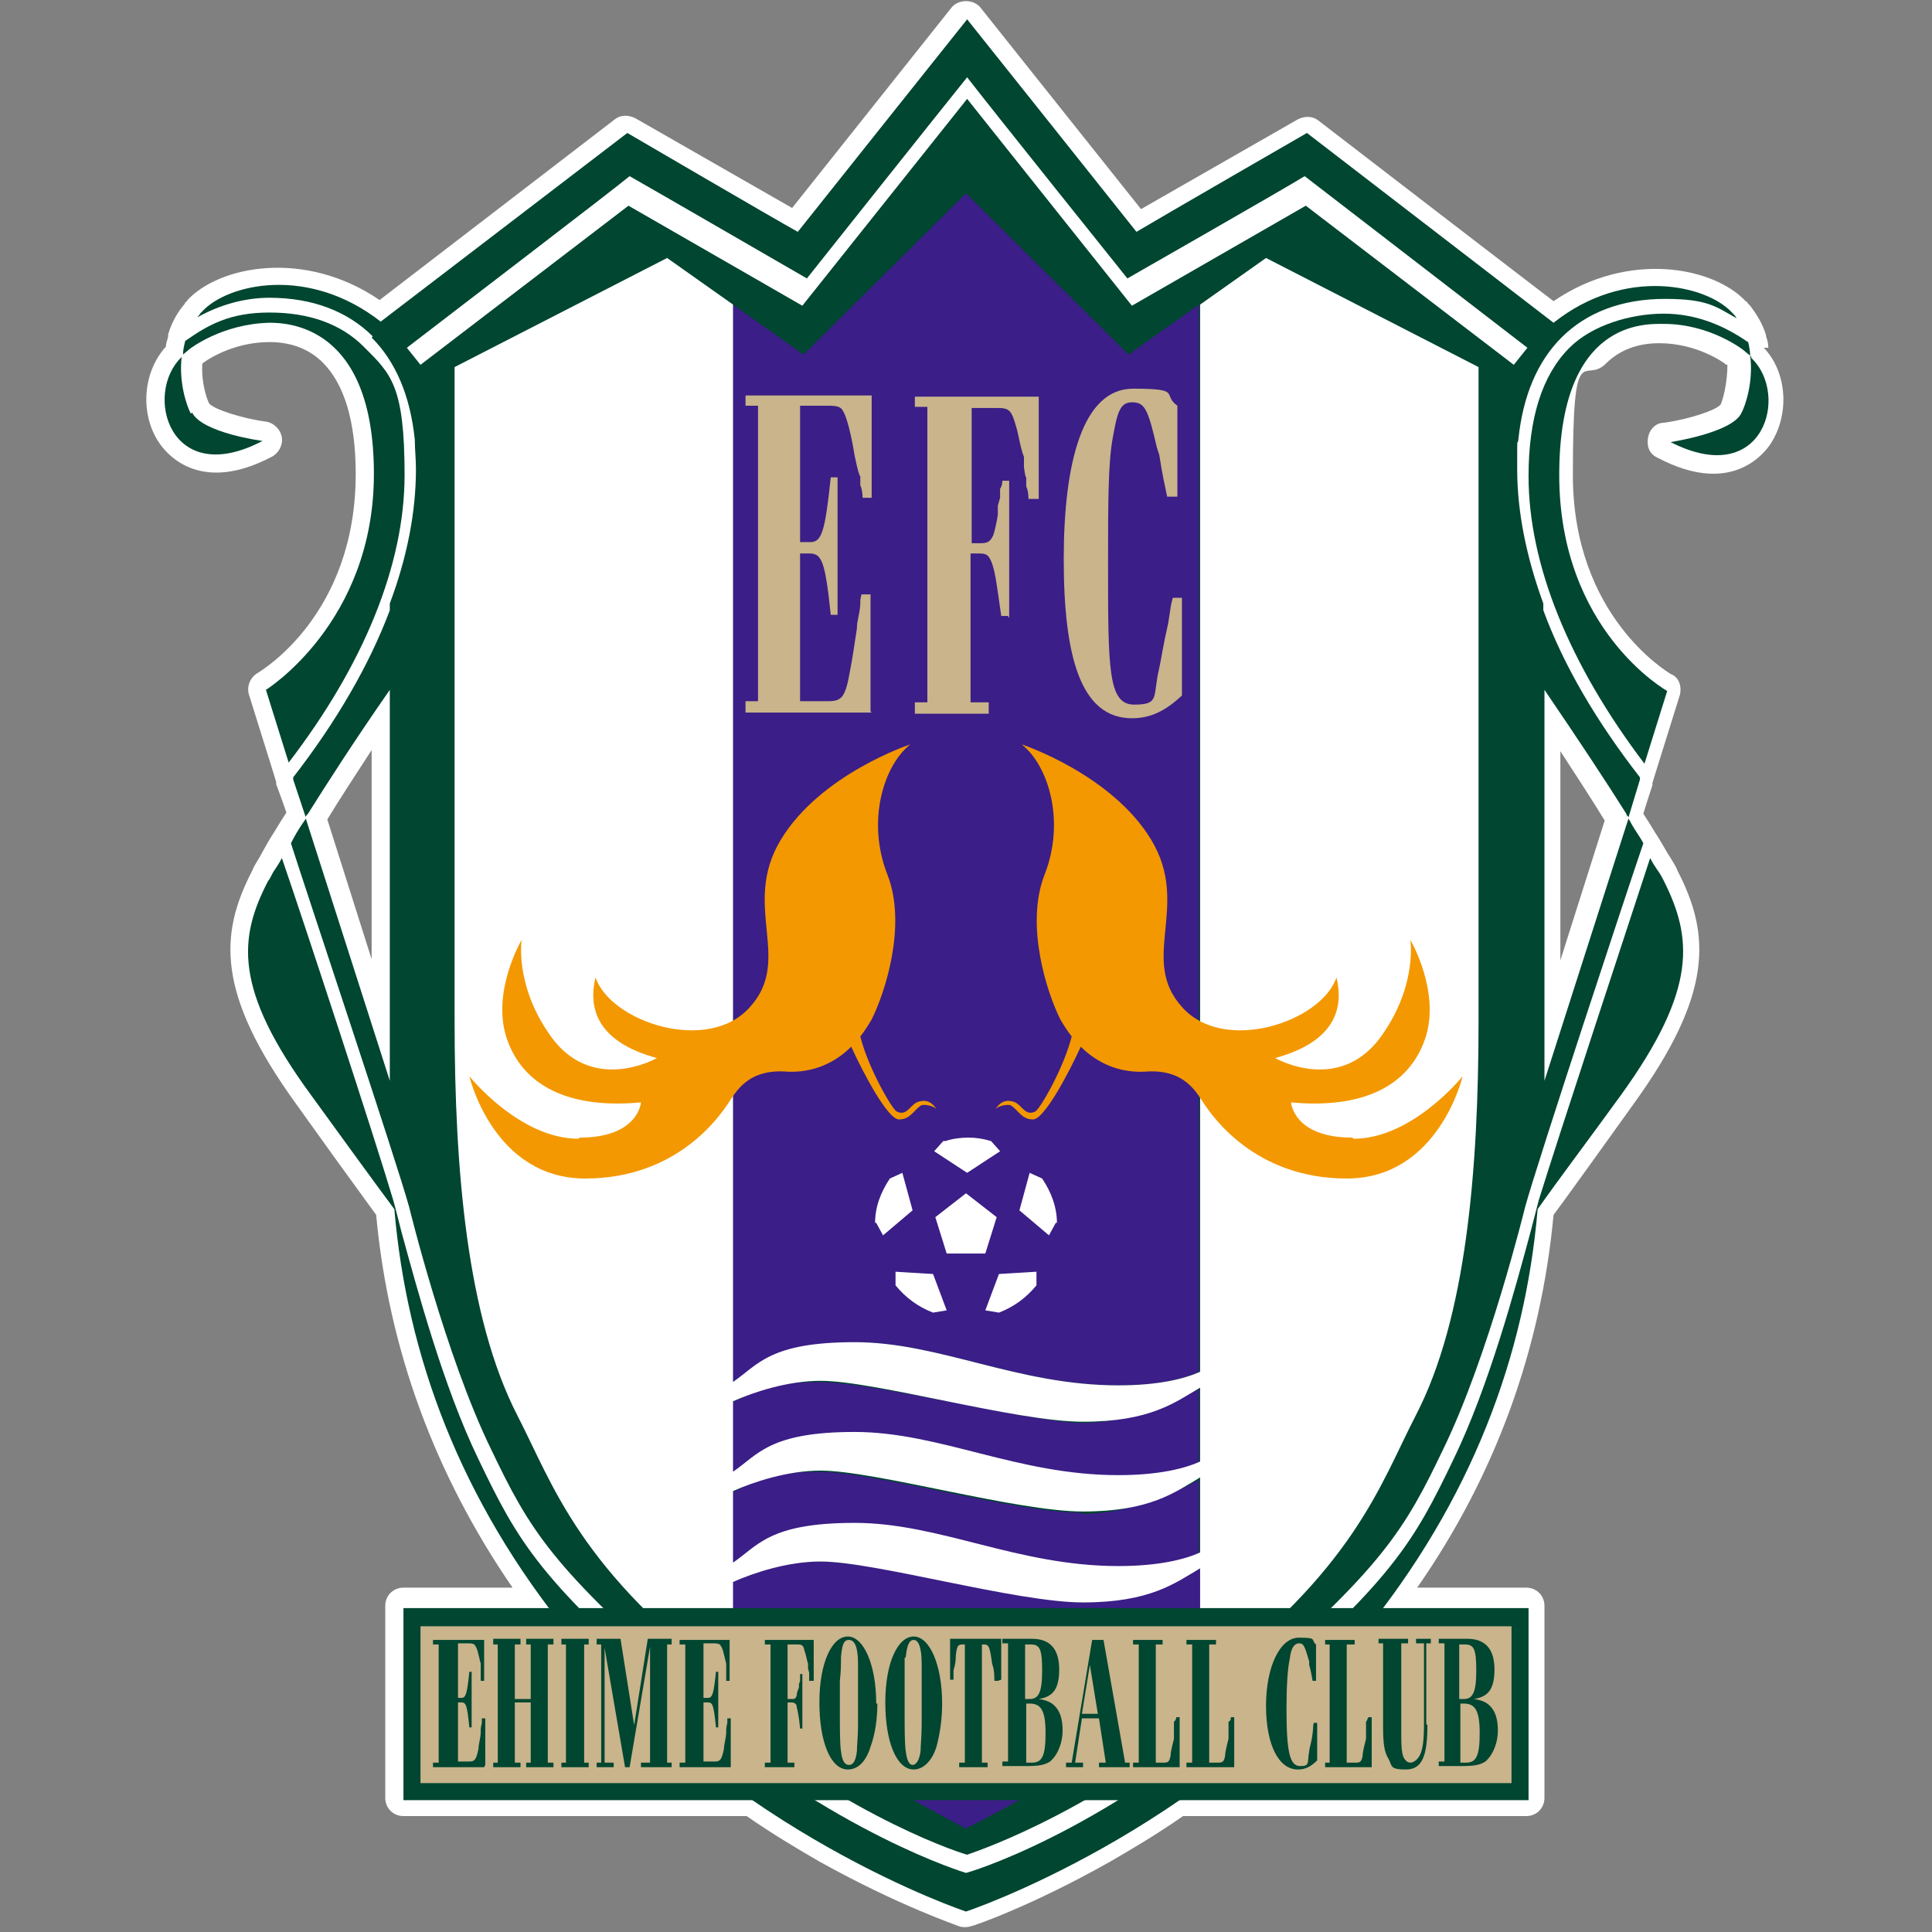 <?xml version="1.0" encoding="UTF-8"?>
<svg id="_マーク等" xmlns="http://www.w3.org/2000/svg" version="1.1" viewBox="0 0 170 170">
  <rect x="0" y="0" width="170" height="170" fill="#808080" stroke="none"/>
  <!-- Generator: Adobe Illustrator 29.3.1, SVG Export Plug-In . SVG Version: 2.1.0 Build 151)  -->
  <defs>
    <style>
      .st0 {
        fill: #fff;
      }

      .st1 {
        fill: #f39800;
      }

      .st2 {
        fill: #3b1e87;
      }

      .st3 {
        fill: #004630;
      }

      .st4 {
        fill: #c9b48c;
      }
    </style>
  </defs>
  <path class="st0" d="M155.6,30.6c0-.4-.1-.7-.2-1,0,0,0,0,0-.1-.3-1-.8-1.8-1.4-2.6,0,0-.1-.1-.2-.2h0c0,0-.1-.2-.2-.2h0c-2.8-3-10.3-4.5-16.9,0-4.2-3.2-20.7-15.9-20.7-15.9-.5-.4-1.2-.4-1.8-.1l-13.8,7.9L86.3.7c-.3-.4-.8-.6-1.3-.6s-1,.2-1.3.6l-14,17.6-13.8-7.9c-.6-.3-1.3-.3-1.8.1l-20.7,15.9c-6.6-4.5-14.1-3-16.9,0h0c0,0-.1.2-.2.2h0c0,0,0,.1-.1.2,0,0,0,0,0,0-.6.7-1.1,1.6-1.4,2.6,0,0,0,0,0,.1,0,.3-.2.6-.2,1-2.1,2.3-2.3,6.1-.5,8.6.8,1.1,3.7,4.3,9.8,1.1.6-.3,1-1,.9-1.7-.1-.7-.7-1.3-1.4-1.4-2.2-.3-4.6-1.1-5-1.6,0,0,0,0,0,0-.2-.4-.7-1.8-.6-3.5,0,0,0,0,0,0,.2-.2,2.6-1.9,5.9-1.9,1.9,0,3.5.6,4.7,1.8,1.9,1.9,2.9,5.2,2.9,9.8,0,12.4-8.3,17.3-8.6,17.5-.7.4-1,1.2-.8,1.9l2,6.4h0s.4,1.3.4,1.3h0v.2c0,0,.6,1.6.9,2.5-.4.6-.7,1.1-1,1.6h0c-.6.9-1,1.7-1.4,2.4h0c-.3.5-.5.8-.6,1.1-2.9,5.6-3.2,10.8,3.9,20.6l3.3,4.6,3.7,5.1c1.1,11.9,5.2,22.9,12,32.8h-9.6c-.9,0-1.6.7-1.6,1.6v16.9c0,.9.7,1.6,1.6,1.6h30.2c2.3,1.6,4.5,2.9,6.4,4,7,3.9,12.1,5.6,12.3,5.7.3.1.7.1,1,0,.2,0,5.4-1.8,12.3-5.7,1.9-1.1,4.1-2.4,6.4-4h30.2c.9,0,1.6-.7,1.6-1.6v-16.9c0-.9-.7-1.6-1.6-1.6h-9.6c6.9-9.9,10.9-21,12-32.8.9-1.2,3.7-5.1,3.7-5.1l3.3-4.6c7.1-9.8,6.8-15,3.9-20.6-.1-.3-.3-.6-.6-1.1q-.2-.3,0,0c.3.5,0,0,0,0h0c-.4-.6-.8-1.4-1.4-2.3h0c-.3-.5-.6-1-1-1.6.3-1,.8-2.5.8-2.5v-.2h0l.4-1.3h0s2-6.4,2-6.4c.2-.7,0-1.6-.8-1.9-.3-.2-8.6-5.1-8.6-17.5s1-7.9,2.9-9.8c1.2-1.2,2.8-1.8,4.7-1.8,3.3,0,5.7,1.7,5.9,1.9,0,0,0,0,.1,0,0,1.6-.4,3.1-.6,3.5,0,0,0,0,0,0-.4.5-2.8,1.3-5,1.6-.7,0-1.3.6-1.4,1.4s.2,1.4.9,1.7c6.1,3.2,9,0,9.8-1.1,1.8-2.6,1.6-6.4-.5-8.6h0ZM32.7,84.4l-3.9-12.3c1.1-1.8,2.4-3.8,3.9-6.1v18.3ZM137.3,84.4v-18.3c1.5,2.3,2.8,4.3,3.9,6.1l-3.9,12.3ZM33,106h0ZM155.7,31.1h0s0,0,0,0ZM152.3,32s0,0,0,0c0,0,0,0,0,0Z"/>
  <g>
    <g>
      <path class="st0" d="M152.5,27.7c0,0,.2.2.2.3-1.8-1-4-1.7-6.3-1.7-3.8,0-6.9,1.2-9.1,3.4-2.1,2.1-3.4,5.1-3.8,9,0,.8-.1,1.7-.1,2.6,0,3.8.8,7.8,2.3,11.8v.6c1.8,4.8,4.7,9.8,8.5,14.7l.4-1.3c-6.6-8.6-10.2-17.4-10.2-25.3s1.2-8.9,3.6-11.3c2-2,4.8-3,8.3-3s5.4,1.1,7.4,2.5c-.2-.8-.6-1.6-1.3-2.3h0Z"/>
      <path class="st0" d="M134.1,106.1s-3.2,13.1-7.2,21.3c-3.4,7.1-5.3,10.4-17.8,21.2-12.2,10.5-22.7,14.1-24.1,14.5-1.4-.5-11.8-4-24.1-14.5-12.5-10.8-14.4-14.1-17.8-21.2-4-8.2-7.2-21.3-7.2-21.3-1.1-4-9-27.9-10.4-32-.6,1-1.1,1.8-1.4,2.3.2-.3.4-.6.6-1,1.8,5.5,8.1,24.6,9.8,30.1h0l.7,2.7c1.4,5.2,3.7,13.7,6.8,20.1,3.5,7.3,5.4,10.7,18.1,21.6,13.3,11.5,24.7,14.8,24.8,14.8,0,0,11.5-3.4,24.8-14.8,12.7-10.9,14.6-14.3,18.1-21.6,3.1-6.4,5.4-15,6.8-20.1l.7-2.7h0c1.6-5.4,7.9-24.6,9.8-30.1.2.4.4.7.6,1-.3-.6-.8-1.4-1.4-2.3-1.3,4.1-9.3,28-10.4,32h0Z"/>
      <path class="st0" d="M35.6,41.9c0,7.8-3.6,16.6-10.2,25.3l.4,1.3c3.8-4.9,6.7-9.8,8.5-14.7v-.6c1.5-4.1,2.3-8.1,2.3-11.8s0-1.8-.1-2.6c-.4-3.9-1.7-6.9-3.8-9-2.2-2.2-5.3-3.4-9.1-3.4s-4.5.7-6.3,1.7c0,0,.1-.2.2-.3-.6.7-1,1.5-1.3,2.3,2-1.4,4.5-2.5,7.4-2.5s6.3,1,8.3,3c2.4,2.4,3.6,6.2,3.6,11.3h0Z"/>
      <path class="st0" d="M55.2,18.1l15.3,8.8,14.5-18.2,14.5,18.2,15.3-8.8,18.3,14c.4-.5.8-1,1.2-1.5-3.5-2.7-18.3-14-19.6-15.1-1.6.9-15.6,9-15.6,9,0,0-12-15.1-14.1-17.7-2,2.6-14.1,17.7-14.1,17.7,0,0-14-8-15.6-9-1.3,1-16.1,12.4-19.6,15.1.4.5.8,1,1.2,1.5l18.3-14h0Z"/>
    </g>
    <g>
      <path class="st3" d="M153.8,30.1c-2-1.4-4.5-2.5-7.4-2.5s-6.3,1-8.3,3c-2.4,2.4-3.6,6.2-3.6,11.3,0,7.8,3.6,16.6,10.2,25.3h0l2-6.4s-9.5-5.3-9.5-19,7.6-13.3,9.2-13.3c4.1,0,7,2.3,7,2.3,0,0,.6.5.6.5,0,0,0,0,0,0h0c0-.4-.1-.9-.2-1.3h0Z"/>
      <path class="st3" d="M154.1,31.4s0,0-.1-.1h0c.3,2.2-.4,4.4-.8,5.1-.9,1.7-6.2,2.5-6.2,2.5,8.2,4.2,10.5-4.2,7.1-7.4h0Z"/>
      <path class="st3" d="M145.8,76.5c-.2-.3-.4-.6-.6-1-1.8,5.5-8.1,24.6-9.8,30.1h0c-.1.4-.7,2.7-.7,2.7-1.4,5.2-3.7,13.7-6.8,20.1-3.5,7.3-5.4,10.7-18.1,21.6-13.3,11.5-24.7,14.8-24.8,14.8,0,0-11.5-3.4-24.8-14.8-12.7-10.9-14.6-14.3-18.1-21.6-3.1-6.4-5.4-15-6.8-20.1,0,0-.6-2.4-.7-2.7h0c-1.6-5.4-7.9-24.6-9.8-30.1-.2.4-.4.7-.6,1-.3.4-.4.8-.6,1-2.6,5-3.1,9.5,3.8,18.9,2.9,4,5.3,7.3,7.3,10h0c1.1,12.9,5.8,25.6,15.4,37.4,14.4,17.6,34.9,24.4,34.9,24.4,0,0,20.5-6.8,34.9-24.4,9.6-11.8,14.3-24.5,15.4-37.4h0c1.9-2.7,4.4-6,7.3-10,6.8-9.4,6.3-13.9,3.8-18.9-.1-.2-.3-.6-.6-1h0Z"/>
      <path class="st3" d="M16.1,31.2s.6-.5.6-.5c0,0,2.8-2.2,7-2.3,1.6,0,9.2.2,9.2,13.3s-9.5,19-9.5,19l2,6.4h0c6.6-8.6,10.2-17.4,10.2-25.3s-1.2-8.9-3.6-11.3c-2-2-4.8-3-8.3-3s-5.4,1.1-7.4,2.5h0c-.1.4-.2.8-.2,1.3h0s0,0,0,0h0Z"/>
      <path class="st3" d="M16.8,36.4c-.4-.7-1.1-2.9-.8-5.1h0s0,0,0,.1c-3.4,3.2-1.1,11.7,7.1,7.4,0,0-5.3-.7-6.2-2.5h0Z"/>
      <path class="st3" d="M32.7,29.7c2.1,2.1,3.4,5.1,3.8,9,0,.8.1,1.7.1,2.6,0,3.8-.8,7.8-2.3,11.8v.6c-1.8,4.8-4.7,9.8-8.5,14.7h0v.2c0,0,1.1,3.3,1.1,3.3h0c0-.1.1-.2.2-.3,1.7-2.7,4-6.3,7.2-10.9v34.4l-7.4-23.1h0c0,0,0,.1-.1.2-.5.7-.9,1.4-1.2,2h0c1.3,4.1,9.3,28,10.4,32,0,0,3.2,13.1,7.2,21.3,3.4,7.1,5.3,10.4,17.8,21.2,12.2,10.5,22.7,14.1,24.1,14.5,1.4-.5,11.8-4,24.1-14.5,12.5-10.8,14.4-14.1,17.8-21.2,4-8.2,7.2-21.3,7.2-21.3,1.1-4,9-27.9,10.4-32h0c-.3-.6-.8-1.2-1.2-2,0,0-.1-.1-.1-.2h0l-7.4,23.1v-34.4c3.2,4.7,5.5,8.2,7.2,10.9,0,.1.1.2.2.3h0l1-3.3v-.2h0c-3.8-4.9-6.7-9.8-8.5-14.7v-.6c-1.5-4.1-2.3-8.1-2.3-11.8s0-1.8.1-2.6c.4-3.9,1.7-6.9,3.8-9,2.2-2.2,5.3-3.4,9.1-3.4s4.5.7,6.3,1.7c0,0-.1-.2-.2-.3,0,0,0,0,0,0,0,0-.1-.1-.2-.2-2.2-2.4-9.4-4.1-15.7.9h0l-21.7-16.7s-13,7.5-15,8.7c-1.5-1.9-14.9-18.7-14.9-18.7,0,0-13.4,16.8-14.9,18.7-2-1.1-15-8.7-15-8.7l-21.7,16.6h0c-6.4-5-13.5-3.3-15.7-.9,0,0-.1.1-.2.2h0c0,.1-.2.2-.2.3,1.8-1,4-1.7,6.3-1.7,3.8,0,6.9,1.2,9.1,3.4h0ZM55.4,15.5c1.6.9,15.6,9,15.6,9,0,0,12-15.1,14.1-17.7,2,2.6,14.1,17.7,14.1,17.7,0,0,14-8,15.6-9,1.3,1,16.1,12.4,19.6,15.1-.4.5-.8,1-1.2,1.5l-18.3-14-15.3,8.8-14.5-18.2-14.5,18.2-15.3-8.8-18.3,14c-.4-.5-.8-1-1.2-1.5,3.5-2.7,18.3-14,19.6-15.1h0Z"/>
    </g>
    <g>
      <g>
        <g>
          <path class="st2" d="M98.3,129.9c3.7,0,5.9-.6,7.2-1.2v-6.5c-2.2,1.2-6,3-10.3,3s-18.3-3.6-23.1-3.6-5.8,1-7.7,1.8v6.2c2.1-1.5,5.9-3.5,10.7-3.5,7.5,0,14.3,3.8,23.2,3.8Z"/>
          <path class="st2" d="M98.3,121.9c3.7,0,5.9-.6,7.2-1.2V26.8l-6.2,4.4-14.3-14.2-14.3,14.2-6.2-4.4v94.8c2.1-1.5,5.9-3.5,10.7-3.5,7.5,0,14.3,3.8,23.2,3.8Z"/>
          <path class="st2" d="M72.1,137.4c-2.9,0-5.8,1-7.7,1.8v9.1c5.1,3.8,11.7,7.9,20.6,12.6,8.9-4.6,15.5-8.8,20.6-12.6v-10.3c-2.2,1.2-6,3-10.3,3s-18.3-3.6-23.1-3.6Z"/>
          <path class="st2" d="M95.2,133.1c-5.9,0-18.3-3.6-23.1-3.6s-5.8,1-7.7,1.8v6.3c2.1-1.5,5.9-3.5,10.7-3.5,7.5,0,14.3,3.8,23.2,3.8s5.9-.6,7.2-1.2v-6.5c-2.2,1.2-6,3-10.3,3h0Z"/>
        </g>
        <path class="st0" d="M111.4,22.7l-5.8,4.1v93.9c-1.3.6-3.6,1.2-7.2,1.2-8.9,0-15.7-3.8-23.2-3.8s-8.5,2-10.7,3.5V26.8l-5.8-4.1-18.7,9.6v57.5c0,13.2,1.1,26.1,5.5,34.7,3.2,6.2,5.4,13.6,19,23.8v-9.1c1.8-.8,4.8-1.8,7.7-1.8,4.8,0,17.2,3.6,23.1,3.6s8.1-1.7,10.3-3v10.3c13.6-10.2,15.8-17.6,19-23.8,4.4-8.5,5.5-21.5,5.5-34.7v-57.5l-18.7-9.6h0ZM105.6,136.6c-1.3.6-3.6,1.2-7.2,1.2-8.9,0-15.7-3.8-23.2-3.8s-8.5,2-10.7,3.5v-6.3c1.8-.8,4.8-1.8,7.7-1.8,4.8,0,17.2,3.6,23.1,3.6s8.1-1.7,10.3-3v6.5h0ZM105.6,128.6c-1.3.6-3.6,1.2-7.2,1.2-8.9,0-15.7-3.8-23.2-3.8s-8.5,2-10.7,3.5v-6.2c1.8-.8,4.8-1.8,7.7-1.8,4.8,0,17.2,3.6,23.1,3.6s8.1-1.7,10.3-3v6.5Z"/>
      </g>
      <g>
        <g>
          <polygon class="st0" points="83.3 110.3 82.3 107.1 85 105 87.7 107.1 86.7 110.3 83.3 110.3"/>
          <path class="st0" d="M83,100.4l-.8.9,2.9,1.9,2.9-1.9-.8-.9c-.7-.2-1.3-.3-2-.3s-1.4.1-2,.3Z"/>
          <path class="st0" d="M93,107.6c0-1.4-.5-2.7-1.3-3.9l-1.1-.5-.9,3.3,2.6,2.2.6-1.1h0Z"/>
          <path class="st0" d="M91.2,113.1v-1.2c.1,0-3.3.2-3.3.2l-1.2,3.2,1.2.2c1.3-.5,2.4-1.3,3.3-2.4Z"/>
          <path class="st0" d="M77,107.6c0-1.4.5-2.7,1.3-3.9l1.1-.5.9,3.3-2.6,2.2-.6-1.1h0Z"/>
          <path class="st0" d="M78.8,113.1v-1.2c-.1,0,3.3.2,3.3.2l1.2,3.2-1.2.2c-1.3-.5-2.4-1.3-3.3-2.4Z"/>
        </g>
        <g>
          <path class="st1" d="M119,100.1c-5.2,0-5.4-3.1-5.4-3.1,6.4.6,10.4-1.5,11.8-5.6s-1.3-8.7-1.3-8.7c0,0,.6,3.8-2.3,8.1-3.7,5.7-9.6,2.3-9.6,2.3,5.5-1.5,6-4.6,5.4-7.1-1.3,3.9-9.9,6.8-13.6,2.6-3.8-4.2.8-8.9-2.7-14.7-3.5-5.8-11.4-8.4-11.4-8.4,2.3,1.8,3.9,6.7,2,11.5-1.7,4.4.2,10.3,1.4,12.7.3.5.6,1,1,1.5-.7,2.8-2.8,6.4-3.2,6.6-1,.5-1.2-.8-2.1-.9-.8-.2-1.3.5-1.4.7.2-.3,1.2-.5,1.4-.3.6.4.9,1.2,1.9,1.2s3.2-4.2,4.2-6.4c1.4,1.4,3.3,2.3,5.6,2.2,3.6-.3,4.6,1.9,5.3,2.9.7,1,4.4,6.5,12.5,6.5s10.2-9,10.2-9c0,0-4.4,5.5-9.6,5.5h0Z"/>
          <path class="st1" d="M51,100.1c5.2,0,5.4-3.1,5.4-3.1-6.4.6-10.4-1.5-11.8-5.6s1.3-8.7,1.3-8.7c0,0-.6,3.8,2.3,8.1,3.7,5.7,9.6,2.3,9.6,2.3-5.5-1.5-6-4.6-5.4-7.1,1.3,3.9,9.9,6.8,13.6,2.6,3.8-4.2-.8-8.9,2.7-14.7,3.5-5.8,11.4-8.4,11.4-8.4-2.3,1.8-3.9,6.7-2,11.5,1.7,4.4-.2,10.3-1.4,12.7-.3.5-.6,1-1,1.5.7,2.8,2.8,6.4,3.2,6.6,1,.5,1.2-.8,2.1-.9.8-.2,1.3.5,1.4.7-.2-.3-1.2-.5-1.4-.3-.6.4-.9,1.2-1.9,1.2s-3.2-4.2-4.2-6.4c-1.4,1.4-3.3,2.3-5.6,2.2-3.6-.3-4.6,1.9-5.3,2.9-.7,1-4.4,6.5-12.5,6.5s-10.2-9-10.2-9c0,0,4.4,5.5,9.6,5.5h0Z"/>
        </g>
        <g>
          <path class="st4" d="M76.7,62.7h-11.1v-1h1.1v-26h-1.1v-.9h11.1v9h-.8c0-.5-.1-.9-.2-1.1v-.8c-.1,0-.3-.9-.3-.9l-.2-.9c-.3-1.9-.7-3.4-1-3.9-.2-.4-.5-.5-1.3-.5h-2.5v12h.9c1,0,1.3-.9,1.8-5.7h.6v12.1h-.6c-.5-4.8-.8-5.4-1.9-5.4h-.8v13h2.5c1.2,0,1.5-.4,1.9-2.7.2-1,.4-2.4.6-3.7,0-.7.2-1,.3-2.1v-.4c0,0,.1-.5.1-.5h.8v10.3h0Z"/>
          <path class="st4" d="M88.7,54.2h-.6c-.4-2.8-.5-3.7-.8-4.6-.3-.8-.5-.9-1.2-.9h-.7v13.1h1.6v1h-6.5v-1h1.1v-26h-1.1v-.9h10.9v9h-.9c0-.5-.1-.9-.2-1.1v-.8c-.1,0-.2-.9-.2-.9v-.9c-.3-.7-.5-2.1-.7-2.7-.4-1.4-.6-1.6-1.6-1.6h-2.3v11.9h.7c.7,0,.9-.1,1.2-.7.1-.3.3-1.1.4-1.8v-.8c0,0,.2-.7.2-.7v-.8c.1-.1.2-.4.2-.7h.6v12.1h0Z"/>
          <path class="st4" d="M104,61.2c-1.5,1.4-2.8,2-4.4,2-4.5,0-6-5.4-6-14s1.7-15,6.1-15,2.5.5,3.9,1.5v8h-.9c-.6-2.8-.5-2.6-.7-3.7l-.2-.6c-.8-3.5-1.1-4-2.2-4s-1.3,1-1.7,3.2c-.4,2.2-.4,5.9-.4,11,0,9.3,0,12.4,2.3,12.4s1.6-.7,2.2-3.2c.2-.9.3-1.8.8-4,.3-2,.2-1.4.4-2.2h.8v8.5h0Z"/>
        </g>
      </g>
      <g>
        <polygon class="st3" points="133.7 141.5 35.5 141.5 35.5 158.4 134.5 158.4 134.5 141.5 133.7 141.5"/>
        <path class="st4" d="M133,143.1v13.8H37v-13.8h95.9Z"/>
        <g>
          <path class="st3" d="M42.6,155.5h-4.5v-.4h.5v-10.4h-.5v-.4h4.5v3.6h-.3c0-.2,0-.4,0-.4v-.3s0-.4,0-.4v-.4c-.2-.8-.3-1.4-.5-1.6,0-.1-.2-.2-.5-.2h-1v4.8h.3c.4,0,.5-.4.7-2.3h.2v4.9h-.2c-.2-2-.3-2.2-.7-2.2h-.3v5.2h1c.5,0,.6-.2.8-1.1,0-.4.2-1,.2-1.5,0-.3,0-.4.1-.8v-.2s0-.2,0-.2h.3v4.1h0Z"/>
          <polygon class="st3" points="45.3 155.1 45.8 155.1 45.8 155.5 43.4 155.5 43.4 155.1 43.8 155.1 43.8 144.7 43.4 144.7 43.4 144.2 45.8 144.2 45.8 144.7 45.3 144.7 45.3 149.5 46.7 149.5 46.7 144.7 46.3 144.7 46.3 144.2 48.7 144.2 48.7 144.7 48.2 144.7 48.2 155.1 48.7 155.1 48.7 155.5 46.3 155.5 46.3 155.1 46.7 155.1 46.7 149.8 45.3 149.8 45.3 155.1"/>
          <polygon class="st3" points="51.4 155.1 51.8 155.1 51.8 155.5 49.4 155.5 49.4 155.1 49.8 155.1 49.8 144.7 49.4 144.7 49.4 144.2 51.8 144.2 51.8 144.7 51.4 144.7 51.4 155.1"/>
          <polygon class="st3" points="55 155.5 53.2 145 53.2 155.1 54 155.1 54 155.5 52.5 155.5 52.5 155.1 52.9 155.1 52.9 144.7 52.5 144.7 52.5 144.2 54.6 144.2 55.8 151.8 57 144.2 59.1 144.2 59.1 144.7 58.7 144.7 58.7 155.1 59.1 155.1 59.1 155.5 56.4 155.5 56.4 155.1 57.2 155.1 57.2 144.9 55.4 155.5 55 155.5"/>
          <path class="st3" d="M64.3,155.5h-4.5v-.4h.5v-10.4h-.5v-.4h4.4v3.6h-.3c0-.2,0-.4,0-.4v-.3s0-.4,0-.4v-.4c-.2-.8-.3-1.4-.5-1.6,0-.1-.2-.2-.5-.2h-1v4.8h.4c.4,0,.5-.4.7-2.3h.2v4.9h-.2c-.2-2-.3-2.2-.7-2.2h-.4v5.2h1c.5,0,.6-.2.8-1.1,0-.4.2-1,.2-1.5,0-.3,0-.4.1-.8v-.2s0-.2,0-.2h.3v4.1h0Z"/>
          <path class="st3" d="M70.6,152.1h-.2c-.1-1.1-.2-1.5-.3-1.9,0-.3-.2-.4-.5-.4h-.3v5.3h.6v.4h-2.6v-.4h.5v-10.4h-.5v-.4h4.3v3.6h-.4c0-.2,0-.4,0-.4v-.3c0,0-.1-.4-.1-.4v-.4c-.1-.3-.2-.9-.3-1.1-.1-.5-.2-.6-.6-.6h-.9v4.8h.3c.3,0,.4,0,.5-.3,0-.2.1-.5.2-.7v-.3c0,0,.1-.3.1-.3v-.3c0,0,0-.1,0-.3h.2v4.9h0Z"/>
          <path class="st3" d="M74,145.9c0,.4,0,1.2-.1,2,0,.7,0,1.5,0,2.8s0,2.8.1,3.4c.1.8.3,1.2.7,1.2s.6-.4.7-1.2c0-.4.1-1.4.1-2.3,0-.7,0-1.4,0-2.2,0-1.5,0-2.4,0-3.2,0-1.5-.3-2.1-.8-2.1s-.6.5-.7,1.5h0ZM77.2,149.9c0,1.4-.2,2.7-.6,3.8-.4,1.3-1.1,2-2,2-1.5,0-2.5-2.4-2.5-5.9s1.1-5.8,2.5-5.8,2.5,2.5,2.5,5.9h0Z"/>
          <path class="st3" d="M79.6,145.9c0,.4,0,1.2,0,2,0,.7,0,1.5,0,2.8s0,2.8.1,3.4c.1.8.3,1.2.6,1.2s.6-.4.7-1.2c0-.4.1-1.4.1-2.3,0-.7,0-1.4,0-2.2,0-1.5,0-2.4,0-3.2,0-1.5-.3-2.1-.7-2.1s-.6.5-.7,1.5h0ZM82.9,149.9c0,1.4-.2,2.7-.5,3.8-.4,1.3-1.2,2-2,2-1.5,0-2.5-2.4-2.5-5.9s1.1-5.8,2.5-5.8,2.5,2.5,2.5,5.9h0Z"/>
          <path class="st3" d="M87.8,147.9h-.3c0-.9-.1-1.2-.2-1.5-.2-1.5-.3-1.7-.7-1.7h-.2v10.4h.5v.4h-2.5v-.4h.5v-10.4h-.2c-.4,0-.5.1-.6,1,0,.3,0,.6-.2,1.3v.5c0,0,0,.1,0,.1h0c0,.1,0,.2,0,.2h-.3v-3.6h4.5v3.6h0Z"/>
          <path class="st3" d="M90.8,155.1c.9,0,1.2-.6,1.2-2.6s-.4-2.6-1.4-2.6h-.3v5.2h.5,0ZM90.6,149.5c.8,0,1.1-.6,1.1-2.5s-.2-2.3-1-2.3h-.5v4.8h.3ZM90.8,144.2c1.6,0,2.4.9,2.4,2.7s-.6,2.4-1.8,2.6c.7.1,1.1.3,1.4.6.5.5.7,1.2.7,2.2s-.4,2.1-1.1,2.7c-.5.3-.9.4-2.2.4h-2v-.4h.5v-10.4h-.5v-.4h2.5Z"/>
          <path class="st3" d="M96.6,150.8l-.7-4.3-.7,4.3h1.4ZM94.5,155.1h.8v.4h-1.5v-.4h.5l1.8-10.8h1l1.9,10.8h.4v.4h-2.7v-.4h.6l-.6-3.9h-1.5l-.6,3.9h0Z"/>
          <path class="st3" d="M103.9,155.5h-4.2v-.4h.5v-10.4h-.5v-.4h2.6v.4h-.6v10.4h.7c.4,0,.5-.1.6-.6,0-.3.1-.7.3-1.5,0-.1,0-.3,0-.4v-1.1c.1-.1.2-.2.2-.4h.3v4.4h0Z"/>
          <path class="st3" d="M108.6,155.5h-4.2v-.4h.5v-10.4h-.5v-.4h2.6v.4h-.6v10.4h.8c.4,0,.5-.1.6-.6,0-.3.1-.7.3-1.5,0-.1,0-.3,0-.4v-1.1c.2-.1.2-.2.2-.4h.3v4.4h0Z"/>
          <path class="st3" d="M115.9,154.9c-.6.6-1.1.8-1.7.8-1.7,0-2.8-2.2-2.8-5.6s1.2-6,2.9-6,1,.2,1.5.6v3.2h-.3c-.2-1.1-.2-1-.3-1.4v-.3c-.4-1.4-.5-1.6-.9-1.6s-.7.4-.8,1.3c-.2.9-.3,2.4-.3,4.5,0,3.8.3,5,1.2,5s.6-.3.8-1.3c0-.3.2-.7.3-1.6.1-.8,0-.5.1-.9h.3v3.4h0Z"/>
          <path class="st3" d="M120.8,155.5h-4.2v-.4h.4v-10.4h-.4v-.4h2.6v.4h-.7v10.4h.8c.4,0,.5-.1.6-.6,0-.3.1-.7.3-1.5,0-.1,0-.3,0-.4v-1.1c.1-.1.1-.2.2-.4h.3v4.4h0Z"/>
          <path class="st3" d="M125.6,151.8c0,2.8-.5,3.9-1.9,3.9s-1.2-.3-1.5-.9c-.4-.6-.5-1.4-.5-2.9v-7.3h-.4v-.4h2.6v.4h-.6v7.7c0,.9,0,1.5.1,2,.1.5.4.8.7.8s.7-.3.9-.8c.2-.5.3-1.2.3-2.7v-7h-.7v-.4h1.3v.4h-.4v7.1h0Z"/>
          <path class="st3" d="M129,155.1c.9,0,1.2-.6,1.2-2.6s-.4-2.6-1.4-2.6h-.3v5.2h.5ZM128.8,149.5c.8,0,1.1-.6,1.1-2.5s-.2-2.3-1-2.3h-.5v4.8h.3ZM129.1,144.2c1.6,0,2.4.9,2.4,2.7s-.6,2.4-1.8,2.6c.7.1,1.1.3,1.4.6.5.5.7,1.2.7,2.2s-.4,2.1-1.1,2.7c-.5.3-.9.4-2.2.4h-1.9v-.4h.5v-10.4h-.5v-.4h2.5Z"/>
        </g>
      </g>
    </g>
  </g>
</svg>